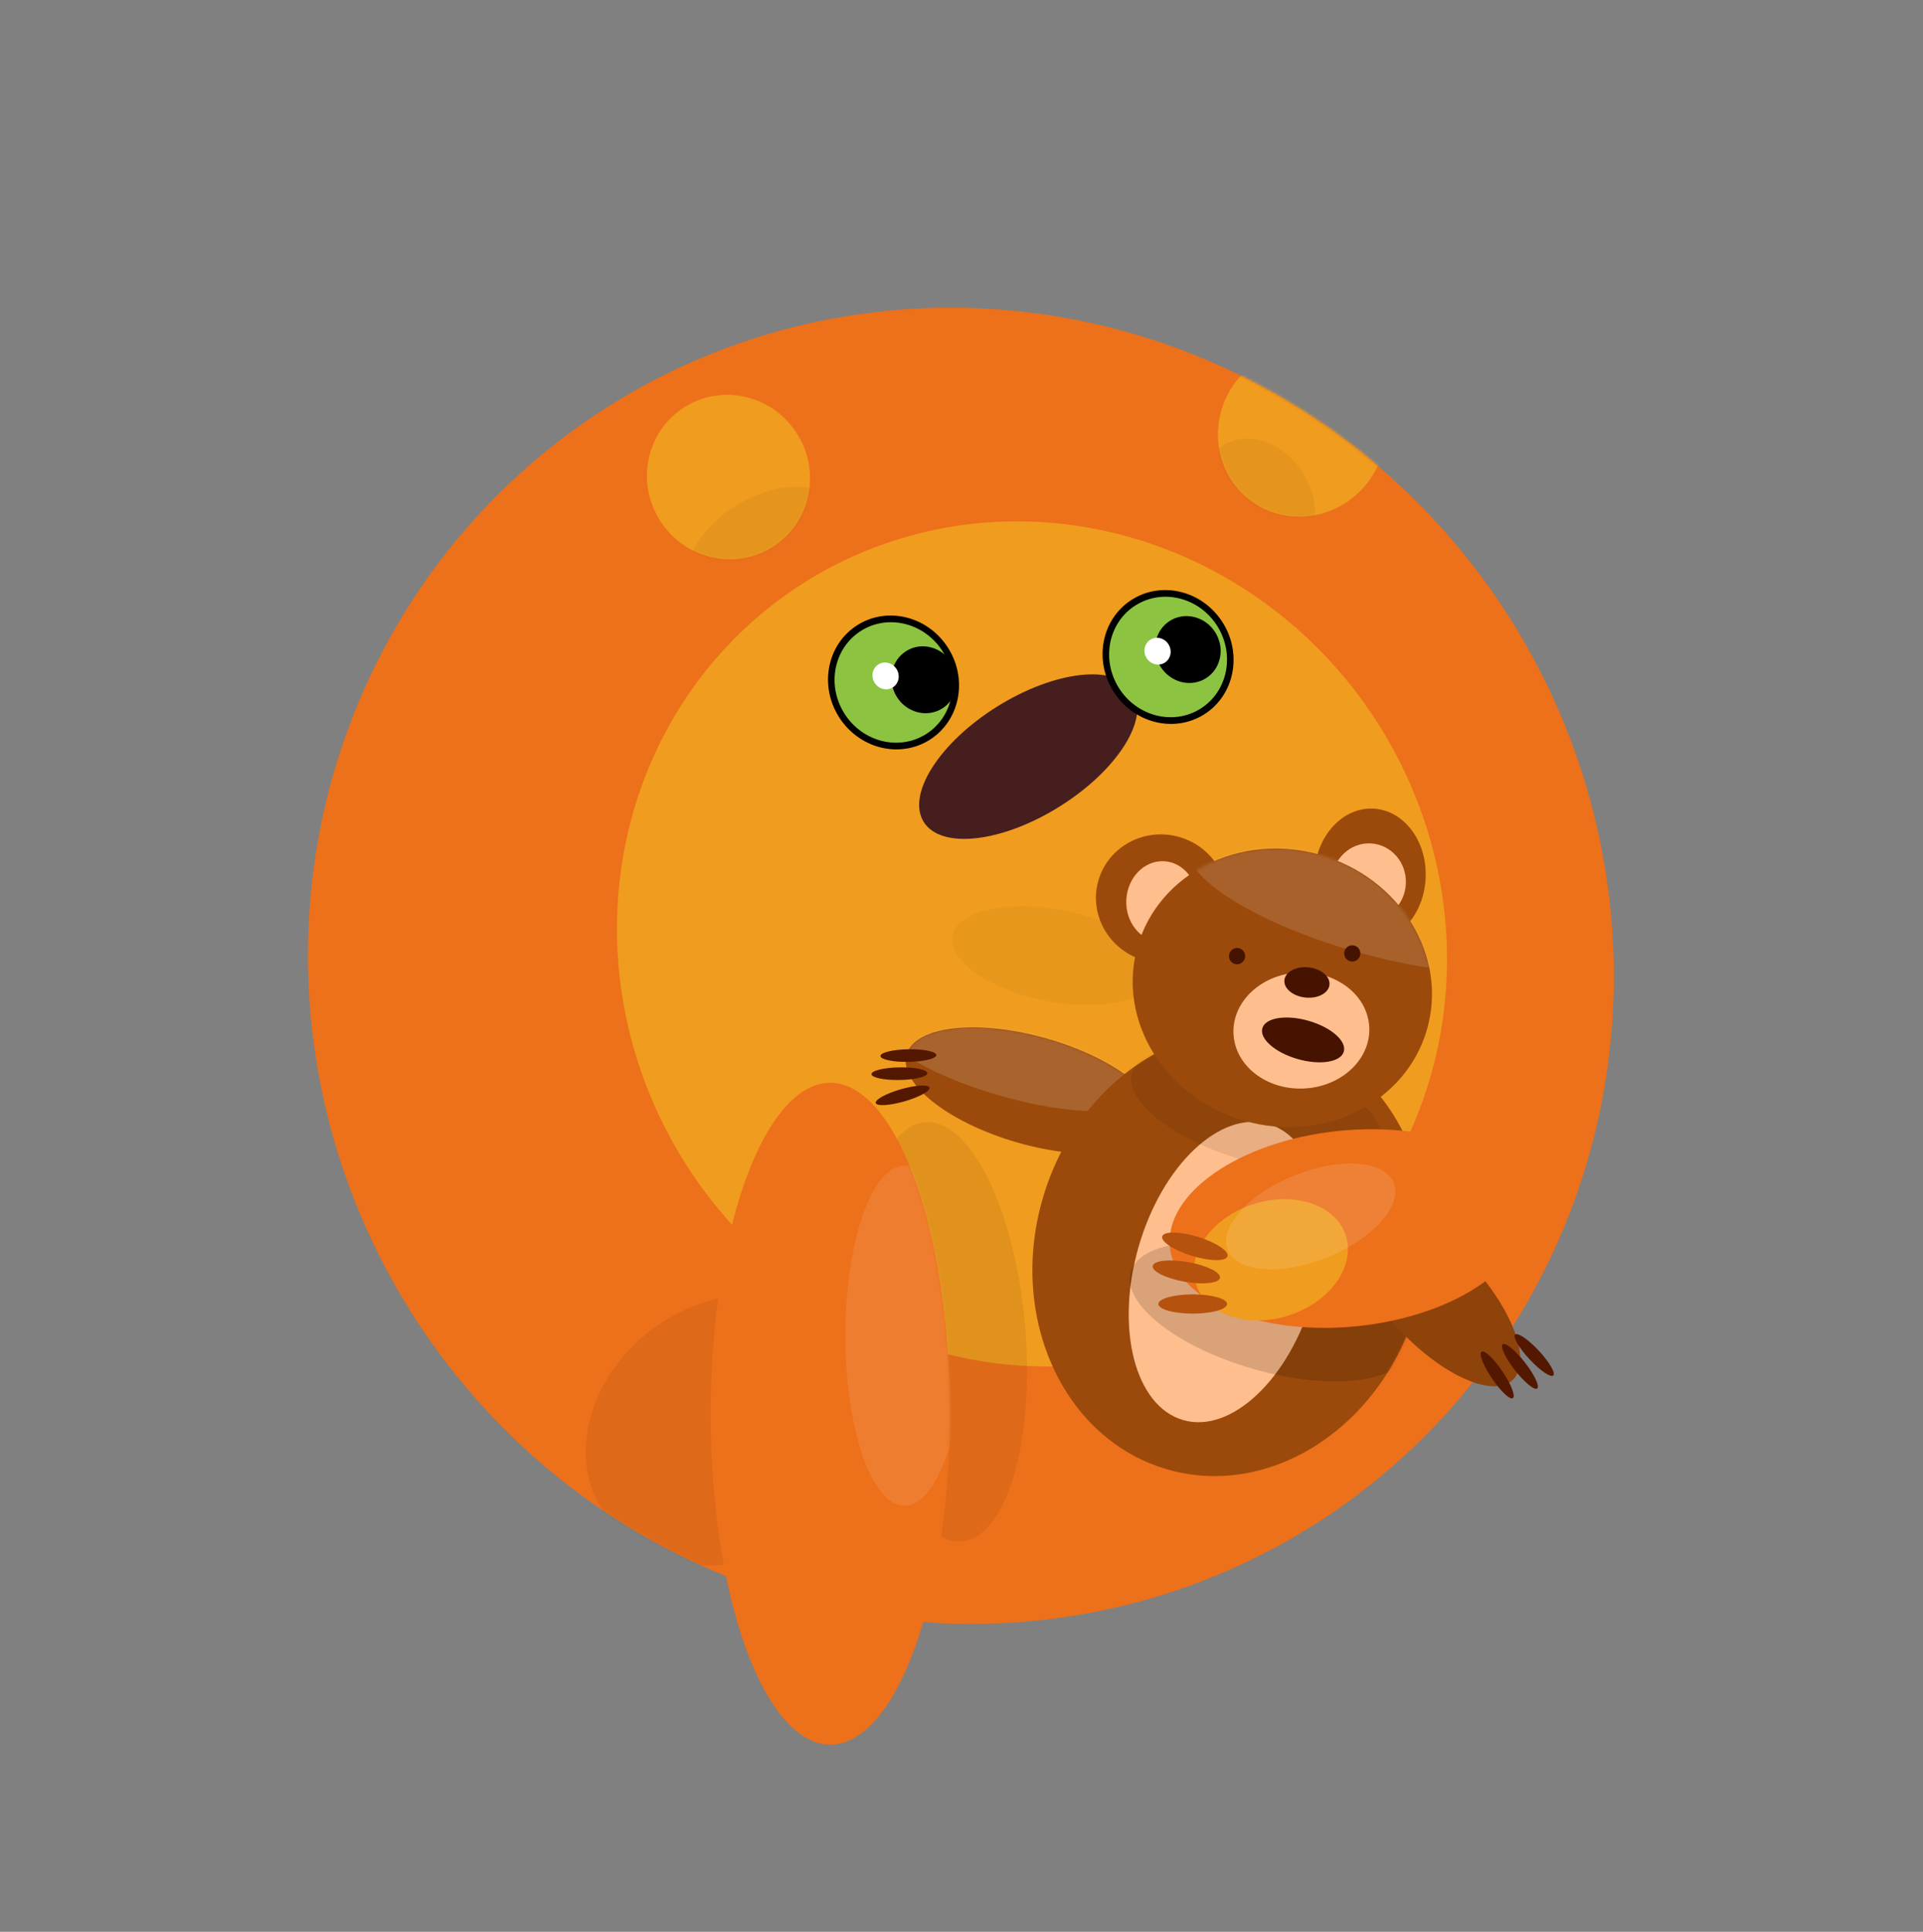 <?xml version="1.0" encoding="UTF-8"?> <svg xmlns="http://www.w3.org/2000/svg" width="700" height="703" viewBox="0 0 700 703" fill="none"><rect x="0" y="0" width="700" height="703" fill="#808080" stroke="none"/><ellipse cx="349.779" cy="351.47" rx="236.519" ry="240.647" transform="rotate(-32 349.779 351.47)" fill="#ED701A"></ellipse><mask id="mask0_39_1118" style="mask-type:luminance" maskUnits="userSpaceOnUse" x="112" y="111" width="476" height="480"><ellipse cx="349.779" cy="351.47" rx="236.519" ry="240.647" transform="rotate(-32 349.779 351.47)" fill="white"></ellipse></mask><g mask="url(#mask0_39_1118)"><ellipse cx="266.755" cy="520.245" rx="55.893" ry="46.666" transform="rotate(-32 266.755 520.245)" fill="black" fill-opacity="0.064"></ellipse><ellipse cx="375.657" cy="343.509" rx="149.342" ry="155.481" transform="rotate(-32 375.657 343.509)" fill="#F09C1E"></ellipse><ellipse cx="343.34" cy="484.659" rx="29.878" ry="76.547" transform="rotate(-5 343.34 484.659)" fill="black" fill-opacity="0.064"></ellipse><ellipse cx="383.932" cy="347.782" rx="16.759" ry="37.92" transform="rotate(-79 383.932 347.782)" fill="black" fill-opacity="0.033"></ellipse><ellipse cx="374.298" cy="275.347" rx="44.861" ry="21.449" transform="rotate(-32 374.298 275.347)" fill="#461E1E"></ellipse><ellipse cx="265.182" cy="173.611" rx="29.532" ry="30.079" transform="rotate(-32 265.182 173.611)" fill="#F09C1E"></ellipse><mask id="mask1_39_1118" style="mask-type:luminance" maskUnits="userSpaceOnUse" x="235" y="143" width="60" height="61"><ellipse cx="265.182" cy="173.611" rx="29.532" ry="30.079" transform="rotate(-32 265.182 173.611)" fill="white"></ellipse></mask><g mask="url(#mask1_39_1118)"><ellipse cx="280.19" cy="203.793" rx="33.817" ry="23.285" transform="rotate(-32 280.19 203.793)" fill="black" fill-opacity="0.05"></ellipse></g><ellipse cx="30.211" cy="31.276" rx="30.211" ry="31.276" transform="matrix(-0.799 -0.602 -0.602 0.799 516.92 150.32)" fill="#F09C1E"></ellipse><mask id="mask2_39_1118" style="mask-type:luminance" maskUnits="userSpaceOnUse" x="443" y="126" width="62" height="63"><ellipse cx="30.211" cy="31.276" rx="30.211" ry="31.276" transform="matrix(-0.799 -0.602 -0.602 0.799 516.92 150.32)" fill="white"></ellipse></mask><g mask="url(#mask2_39_1118)"><ellipse cx="457.96" cy="182.393" rx="19.313" ry="23.968" transform="rotate(-32 457.96 182.393)" fill="black" fill-opacity="0.05"></ellipse></g></g><ellipse cx="325.258" cy="248.359" rx="23.509" ry="24.674" transform="rotate(-32 325.258 248.359)" fill="black"></ellipse><ellipse cx="325.258" cy="248.359" rx="21.158" ry="22.207" transform="rotate(-32 325.258 248.359)" fill="#8CC442"></ellipse><ellipse cx="336.42" cy="247.378" rx="11.754" ry="12.337" transform="rotate(-32 336.42 247.378)" fill="black"></ellipse><ellipse cx="322.368" cy="245.975" rx="4.702" ry="4.935" transform="rotate(-32 322.368 245.975)" fill="white"></ellipse><ellipse cx="425.194" cy="239.087" rx="23.509" ry="24.674" transform="rotate(-32 425.194 239.087)" fill="black"></ellipse><ellipse cx="425.194" cy="239.087" rx="21.158" ry="22.207" transform="rotate(-32 425.194 239.087)" fill="#8CC442"></ellipse><ellipse cx="432.42" cy="236.378" rx="11.754" ry="12.337" transform="rotate(-32 432.42 236.378)" fill="black"></ellipse><ellipse cx="421.367" cy="236.976" rx="4.702" ry="4.935" transform="rotate(-32 421.367 236.976)" fill="white"></ellipse><ellipse cx="302.226" cy="514.472" rx="43.555" ry="120.432" fill="#ED701A"></ellipse><mask id="mask3_39_1118" style="mask-type:luminance" maskUnits="userSpaceOnUse" x="258" y="394" width="88" height="241"><ellipse cx="302.226" cy="514.472" rx="43.555" ry="120.432" fill="white"></ellipse></mask><g mask="url(#mask3_39_1118)"><ellipse cx="329.276" cy="486.059" rx="21.559" ry="61.898" fill="white" fill-opacity="0.09"></ellipse></g><ellipse cx="47.612" cy="19.668" rx="47.612" ry="19.668" transform="matrix(-0.961 -0.276 -0.276 0.961 426.942 391.115)" fill="#9B4A0B"></ellipse><mask id="mask4_39_1118" style="mask-type:luminance" maskUnits="userSpaceOnUse" x="329" y="373" width="93" height="47"><ellipse cx="47.612" cy="19.668" rx="47.612" ry="19.668" transform="matrix(-0.961 -0.276 -0.276 0.961 426.942 391.115)" fill="white"></ellipse></mask><g mask="url(#mask4_39_1118)"><ellipse cx="50.139" cy="14.348" rx="50.139" ry="14.348" transform="matrix(-0.961 -0.276 -0.276 0.961 419.891 384.923)" fill="white" fill-opacity="0.144"></ellipse></g><ellipse cx="10.176" cy="2.298" rx="10.176" ry="2.298" transform="matrix(-1 0.017 0.017 1 340.804 381.661)" fill="#541801"></ellipse><ellipse cx="10.176" cy="2.298" rx="10.176" ry="2.298" transform="matrix(-1 0.017 0.017 1 337.547 388.256)" fill="#541801"></ellipse><ellipse cx="10.181" cy="2.298" rx="10.181" ry="2.298" transform="matrix(-0.961 0.276 0.276 0.961 337.727 393.579)" fill="#541801"></ellipse><ellipse cx="23.953" cy="23.357" rx="23.953" ry="23.357" transform="matrix(-0.961 -0.276 -0.276 0.961 452.312 311.217)" fill="#9B4A0B"></ellipse><ellipse cx="24.432" cy="20.27" rx="24.432" ry="20.27" transform="matrix(0.052 -0.999 -0.999 -0.052 517.675 344.14)" fill="#9B4A0B"></ellipse><ellipse cx="14.056" cy="13.508" rx="14.056" ry="13.508" transform="matrix(0.052 -0.999 -0.999 -0.052 511.023 335.721)" fill="#FFBE8E"></ellipse><ellipse cx="14.683" cy="12.964" rx="14.683" ry="12.964" transform="matrix(0.052 -0.999 -0.999 -0.052 435.143 343.422)" fill="#FFBE8E"></ellipse><ellipse cx="70.899" cy="81.951" rx="70.899" ry="81.951" transform="matrix(-0.961 -0.276 -0.276 0.961 538.367 396.81)" fill="#9B4A0B"></ellipse><mask id="mask5_39_1118" style="mask-type:luminance" maskUnits="userSpaceOnUse" x="375" y="374" width="145" height="164"><ellipse cx="70.899" cy="81.951" rx="70.899" ry="81.951" transform="matrix(-0.961 -0.276 -0.276 0.961 538.367 396.81)" fill="white"></ellipse></mask><g mask="url(#mask5_39_1118)"><ellipse cx="33.024" cy="56.07" rx="33.024" ry="56.07" transform="matrix(-0.961 -0.276 -0.276 0.961 493.393 418.137)" fill="#FFBE8E"></ellipse><ellipse cx="52.553" cy="21.594" rx="52.553" ry="21.594" transform="matrix(-0.961 -0.276 -0.276 0.961 518.551 471.161)" fill="black" fill-opacity="0.145"></ellipse><ellipse cx="47.129" cy="19.409" rx="47.129" ry="19.409" transform="matrix(-0.961 -0.276 -0.276 0.961 508.039 397.696)" fill="black" fill-opacity="0.089"></ellipse></g><ellipse cx="42.14" cy="17.685" rx="42.14" ry="17.685" transform="matrix(-0.682 -0.731 -0.731 0.682 563.557 490.151)" fill="#8D430A"></ellipse><ellipse cx="10.181" cy="2.298" rx="10.181" ry="2.298" transform="matrix(-0.682 -0.731 -0.731 0.682 567.088 498.988)" fill="#541801"></ellipse><ellipse cx="10.181" cy="2.298" rx="10.181" ry="2.298" transform="matrix(-0.616 -0.788 -0.788 0.616 561.367 503.858)" fill="#541801"></ellipse><ellipse cx="10.181" cy="2.298" rx="10.181" ry="2.298" transform="matrix(-0.559 -0.829 -0.829 0.559 552.606 507.511)" fill="#541801"></ellipse><ellipse cx="54.797" cy="50.333" rx="54.797" ry="50.333" transform="matrix(-0.961 -0.276 -0.276 0.961 533.343 326.239)" fill="#9B4A0B"></ellipse><mask id="mask6_39_1118" style="mask-type:luminance" maskUnits="userSpaceOnUse" x="412" y="308" width="110" height="103"><ellipse cx="54.797" cy="50.333" rx="54.797" ry="50.333" transform="matrix(-0.961 -0.276 -0.276 0.961 533.343 326.239)" fill="white"></ellipse></mask><g mask="url(#mask6_39_1118)"><ellipse cx="67.88" cy="19.767" rx="67.88" ry="19.767" transform="matrix(-0.961 -0.276 -0.276 0.961 568.945 326.865)" fill="white" fill-opacity="0.131"></ellipse></g><ellipse cx="24.735" cy="21.125" rx="24.735" ry="21.125" transform="matrix(-0.999 0.052 0.052 0.999 497.333 352.621)" fill="#FFBE8E"></ellipse><ellipse cx="8.243" cy="5.512" rx="8.243" ry="5.512" transform="matrix(-0.995 -0.105 -0.105 0.995 484.523 352.911)" fill="#451300"></ellipse><ellipse cx="15.422" cy="7.237" rx="15.422" ry="7.237" transform="matrix(-0.961 -0.276 -0.276 0.961 491.157 375.744)" fill="#451300"></ellipse><ellipse cx="2.953" cy="2.961" rx="2.953" ry="2.961" transform="matrix(-0.961 -0.276 -0.276 0.961 453.969 345.915)" fill="#451300"></ellipse><ellipse cx="2.953" cy="2.961" rx="2.953" ry="2.961" transform="matrix(-0.961 -0.276 -0.276 0.961 495.896 344.933)" fill="#451300"></ellipse><ellipse cx="490.685" cy="447.085" rx="65.174" ry="35.697" transform="rotate(-6 490.685 447.085)" fill="#ED701A"></ellipse><ellipse cx="462.644" cy="458.476" rx="21.247" ry="28.646" transform="rotate(72 462.644 458.476)" fill="#F09C1E"></ellipse><ellipse cx="477.125" cy="442.675" rx="32.604" ry="16.045" transform="rotate(-22 477.125 442.675)" fill="white" fill-opacity="0.123"></ellipse><ellipse cx="3.623" cy="12.421" rx="3.623" ry="12.421" transform="matrix(0.292 -0.956 -0.956 -0.292 445.768 460.646)" fill="#B5520D"></ellipse><ellipse cx="3.623" cy="12.421" rx="3.623" ry="12.421" transform="matrix(0.174 -0.985 -0.985 -0.174 443.447 468.591)" fill="#B5520D"></ellipse><ellipse cx="3.5" cy="12.5" rx="3.5" ry="12.5" transform="matrix(0 -1 -1 0 446.671 478.04)" fill="#B5520D"></ellipse></svg> 